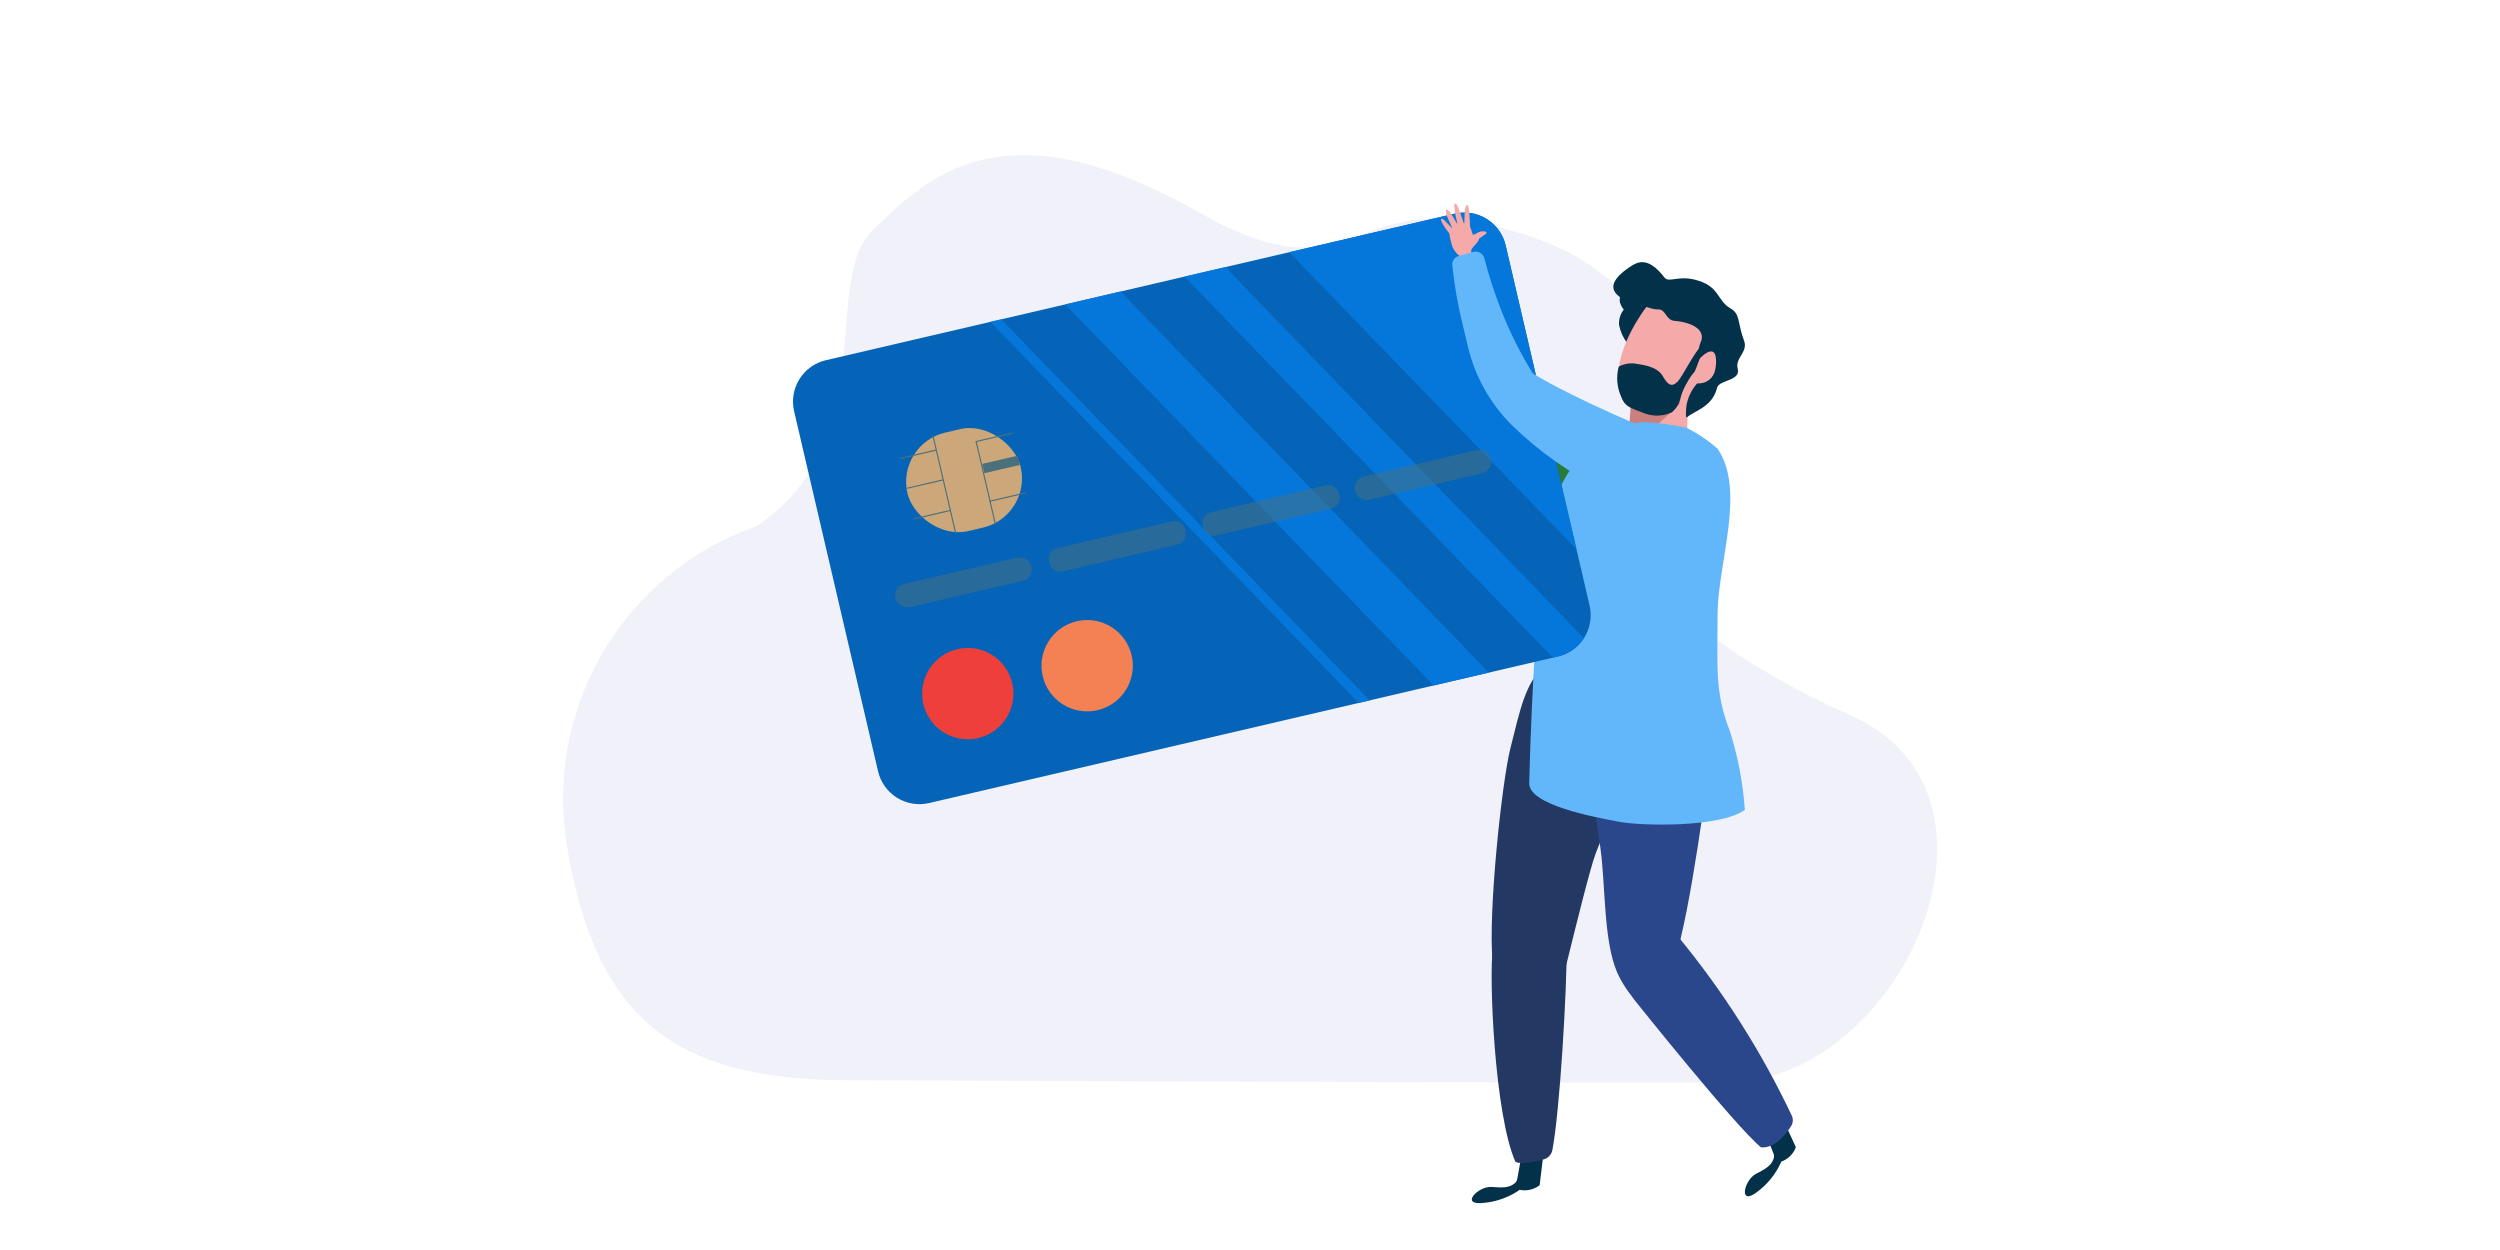 <?xml version="1.0" encoding="UTF-8"?>
<svg
  width="262px"
  height="131px"
  viewBox="0 0 262 131"
  version="1.1"
  xmlns="http://www.w3.org/2000/svg"
  xmlns:xlink="http://www.w3.org/1999/xlink"
>
  <title>Illustrazioni/card/pagamenti</title>
  <g
    id="Illustrazioni/card/pagamenti"
    stroke="none"
    stroke-width="1"
    fill="none"
    fill-rule="evenodd"
  >
    <rect
      id="Rectangle-Copy"
      fill="#FFFFFF"
      x="0"
      y="0"
      width="262"
      height="131"
    ></rect>
    <g
      id="pagamento_elettronico_2-2"
      transform="translate(56, -10)"
      fill-rule="nonzero"
    >
      <rect
        id="Rettangolo_4087"
        fill="#FFFFFF"
        opacity="0"
        x="0"
        y="0"
        width="150"
        height="150"
      ></rect>
      <path
        d="M23.278,65.145 C36.647,56.267 29.884,39.469 35.504,34.08 C41.124,28.691 49.004,20.527 69.679,32.273 C86.482,41.824 85.18,29.119 102.047,34.08 C102.153,34.109 102.259,34.138 102.788,34.289 C123.335,40.05 119.881,59.15 117.205,65.145 C114.264,71.727 125.99,79.596 138.005,85.003 C156.844,93.485 142.988,123.281 125.192,123.425 C111.813,123.531 70.32,123.319 32.811,123.206 C15.505,123.156 6.284,117.558 3.311,97.926 C1.292,83.634 9.653,69.908 23.278,65.145 Z"
        id="Tracciato_20638"
        fill="#F0F1F9"
      ></path>
      <g id="Raggruppa_24275" transform="translate(10.954, 5.441)">
        <path
          d="M78.541,36.029 C78.541,36.029 78.291,35.611 78.379,35.439 C78.467,35.267 78.797,34.509 78.797,34.509 L78.835,34.187 C78.835,34.187 79.257,33.687 79.328,33.587 C79.399,33.487 79.485,33.328 79.243,33.316 C78.944,33.335 78.664,33.471 78.464,33.695 C78.364,33.83 78.228,33.934 78.072,33.995 C77.916,33.74 77.745,33.494 77.561,33.258 C77.561,33.258 77.229,32.211 77.051,31.791 C76.873,31.371 76.775,31.145 76.651,31.169 C76.527,31.193 76.489,31.478 76.609,31.951 C76.699,32.306 76.833,32.825 76.887,33.066 C76.891,33.08 76.883,33.095 76.87,33.101 C76.857,33.107 76.841,33.102 76.833,33.09 C76.633,32.806 76.091,32.049 75.957,31.866 C75.791,31.64 75.521,31.286 75.378,31.378 C75.235,31.47 75.637,32.278 75.819,32.635 C75.939,32.874 76.091,33.143 76.181,33.298 C76.188,33.307 76.187,33.32 76.177,33.327 C76.168,33.335 76.155,33.333 76.148,33.324 C75.901,33.088 75.307,32.524 75.117,32.384 C74.874,32.206 74.735,32.184 74.681,32.245 C74.627,32.306 74.753,32.629 74.941,32.88 C75.089,33.08 75.576,33.645 75.773,33.874 C75.78,33.882 75.78,33.894 75.773,33.903 C75.766,33.911 75.755,33.914 75.745,33.909 C75.545,33.796 75.121,33.558 74.945,33.447 C74.702,33.297 74.508,33.224 74.436,33.338 C74.364,33.452 74.85,33.893 75.036,34.055 C75.222,34.217 75.669,34.538 75.669,34.538 C75.855,34.952 76.073,35.351 76.321,35.732 C76.579,36.079 76.929,36.347 77.33,36.508 C77.41,36.69 77.538,37.142 77.538,37.142 L78.843,36.568 L78.541,36.029 Z"
          id="Tracciato_8133-2"
          fill="#F6A9A9"
        ></path>
        <path
          d="M77.142,36.734 L78.516,35.969 C78.739,35.846 79.002,35.817 79.247,35.889 C79.491,35.962 79.696,36.129 79.816,36.354 C80.755,38.134 81.807,39.852 82.967,41.497 C84.329,43.434 85.858,45.248 87.536,46.918 C92.469,48.572 101.986,50.048 101.986,50.048 C104.545,50.681 106.216,52.591 105.693,54.573 L105.518,55.238 C104.996,57.221 102.497,58.315 99.938,57.682 L97.73,57.136 L97.694,57.126 C93.779,56.248 90.031,54.745 86.594,52.675 L86.594,52.675 C83.898,51.009 81.716,48.629 80.289,45.799 L79.345,43.924 C79.34,43.915 79.336,43.905 79.332,43.896 C78.312,41.933 77.435,39.9 76.708,37.811 C76.578,37.394 76.76,36.944 77.142,36.734 Z"
          id="Tracciato_8134-2"
          fill="#297A38"
        ></path>
        <g id="Raggruppa_17707-2" transform="translate(102.125, 32.033)">
          <path
            d="M1.509,17.631 C1.509,17.631 4.156,22.051 7.664,19.966 L7.778,16.293 L8.491,13.898 L1.791,13.898 C1.791,13.898 2.547,15.124 1.509,17.631 Z"
            id="Tracciato_8135-2"
            fill="#F6A9A9"
          ></path>
          <path
            d="M5.76,15.978 C5.049,16.614 3.978,17.832 2.978,17.917 C2.477,17.981 1.972,17.829 1.589,17.498 C1.775,16.308 1.842,15.102 1.789,13.898 L7.821,13.742 C7.231,14.571 6.538,15.322 5.76,15.978 L5.76,15.978 Z"
            id="Tracciato_8136-2"
            fill="#CC7F7F"
          ></path>
          <path
            d="M1.473,8.513 C1.04,7.949 0.741,7.294 0.599,6.597 C0.553,6.012 0.729,5.431 1.093,4.971 C1.093,4.971 0.124,3.863 1.099,3.171 C2.074,2.479 6.145,3.862 6.145,3.862 L1.473,8.513 Z"
            id="Tracciato_8137-2"
            fill="#023149"
          ></path>
          <path
            d="M3.19,5.06 C-0.748,10.727 0.516,14.396 1.444,14.985 C3.398,16.224 8.108,15.001 9.924,12.622 C11.74,10.243 11.624,7.101 9.66,5.603 C7.696,4.105 4.899,2.603 3.19,5.06 Z"
            id="Tracciato_8138-2"
            fill="#F6A9A9"
          ></path>
          <path
            d="M1.594,0.592 C2.418,0.022 3.543,-0.752 5.359,1.612 C5.798,2.183 6.736,1.404 8.487,1.823 C11.193,2.472 10.787,3.998 12.296,4.861 C13.323,5.447 12.989,6.337 13.696,8.222 C14.15,9.438 12.734,10.016 13.031,11.153 C13.378,12.484 11.078,12.311 10.874,13.161 C10.387,15.191 8.452,15.595 7.731,16.251 C7.516,16.445 7.637,15.382 7.654,15.093 C7.79,14.206 8.183,13.379 8.783,12.712 C9.351,12.74 10.767,12.545 10.768,10.412 C10.768,8.112 8.884,10.271 8.884,10.271 C8.828,9.671 8.905,9.065 9.109,8.497 C9.768,7.17 8.409,6.327 6.388,6.148 C5.515,6.071 5.48,4.948 4.759,4.955 C3.57,4.974 2.677,4.108 1.837,4.455 C1.388,4.642 0.991,3.887 0.626,3.613 C-0.654,2.656 0.209,1.548 1.594,0.592 Z"
            id="Tracciato_8139-2"
            fill="#023149"
          ></path>
          <path
            d="M0.569,10.94 C1.042,10.693 1.573,10.578 2.106,10.607 C2.742,10.737 4.532,10.787 5.201,11.98 C5.87,13.173 6.32,12.943 6.769,12.485 C7.218,12.027 8.705,9.045 9.224,8.836 C9.743,8.627 8.524,11.471 8.524,11.471 C8.223,11.807 7.964,12.178 7.753,12.577 C7.462,13.049 7.235,13.558 7.077,14.09 C6.966,14.735 6.631,15.319 6.131,15.741 C5.186,16.176 4.102,16.195 3.142,15.794 C1.664,15.242 1.186,15.089 0.826,14.107 C0.371,13.115 0.28,11.993 0.569,10.94 L0.569,10.94 Z"
            id="Tracciato_8140-2"
            fill="#023149"
          ></path>
        </g>
        <g
          id="Raggruppa_17708-2"
          transform="translate(115.909, 121.272)"
          fill="#023149"
        >
          <path
            d="M3.722,0 L5.344,3.513 C5.029,4.369 4.278,4.99 3.378,5.14 L2.002,1.634 C2.544,1.057 3.118,0.511 3.722,0 Z"
            id="Tracciato_8141-2"
          ></path>
          <path
            d="M2.546,2.866 C2.546,2.866 3.264,4.02 3.001,4.751 C2.738,5.482 2.119,5.805 1.147,6.317 C-0.111,6.979 -0.732,9.842 1.407,8.107 C2.446,7.31 3.268,6.266 3.798,5.07 C3.85,4.449 3.555,3.851 3.031,3.514 L2.546,2.866 Z"
            id="Tracciato_8142-2"
          ></path>
        </g>
        <g
          id="Raggruppa_17710-2"
          transform="translate(87.294, 124.924)"
          fill="#023149"
        >
          <path
            d="M7.57,0 L7.108,3.842 C6.39,4.405 5.426,4.54 4.581,4.196 L5.249,0.489 C6.013,0.282 6.788,0.118 7.57,0 L7.57,0 Z"
            id="Tracciato_8143-2"
          ></path>
          <path
            d="M5.066,1.823 C5.066,1.823 5.072,3.182 4.466,3.667 C3.86,4.152 3.166,4.102 2.066,4.027 C0.648,3.927 -1.382,6.043 1.349,5.687 C2.651,5.554 3.899,5.096 4.978,4.356 C5.348,3.855 5.411,3.19 5.141,2.628 L5.066,1.823 Z"
            id="Tracciato_8144-2"
          ></path>
        </g>
        <path
          d="M117.606,124.808 C114.922,122.616 104.45,109.494 104.45,109.494 C102.45,107.012 102.316,105.005 103.541,104.019 L103.952,103.688 C105.177,102.702 108.852,102.644 108.863,102.655 C113.605,108.404 117.619,114.716 120.813,121.449 C120.992,121.807 120.971,122.232 120.758,122.57 C120.221,123.425 119.065,124.908 117.606,124.808 Z"
          id="Tracciato_8145-2"
          fill="#2B478B"
        ></path>
        <path
          d="M91.336,82.982 C92.336,79.066 92.885,75.947 95.07,74.239 L107.18,76.096 C108.345,81.096 103.631,85.108 100.262,94.033 C99.682,95.569 98.122,101.911 97.256,105.417 C96.411,108.84 93.407,109.839 91.973,109.288 C89.605,108.377 89.517,105.819 89.473,105.326 C88.969,100.225 90.462,86.4 91.336,82.982 Z"
          id="Tracciato_8146-2"
          fill="#233862"
        ></path>
        <path
          d="M91.862,126.313 C89.668,121.401 89.082,106.85 89.492,104.05 C89.492,104.05 97.243,103.534 97.243,103.55 C97.258,108.359 96.525,120.932 95.736,125.082 C95.647,125.553 95.298,125.931 94.836,126.057 C93.925,126.303 92.423,126.636 91.862,126.313 Z"
          id="Tracciato_8147-2"
          fill="#233862"
        ></path>
        <path
          d="M99.805,76.725 C100.585,72.739 114.286,68.703 112.061,85.649 C111.55,89.541 109.561,104.201 107.88,106.825 C107.215,107.863 104.102,109.052 103.823,108.647 C103.314,107.985 102.882,107.267 102.537,106.507 C101.047,103.087 101.327,97.14 100.737,93.207 C100.252,89.948 98.907,81.312 99.805,76.725 Z"
          id="Tracciato_8148-2"
          fill="#2B478B"
        ></path>
        <path
          d="M100.204,50.176 C101,49.992 101.731,49.596 102.321,49.03 L102.273,49.704 L100.79,52.565 L99.496,50.225 C99.733,50.235 99.971,50.218 100.204,50.176 L100.204,50.176 Z"
          id="Tracciato_8149-2"
          fill="#C080B1"
        ></path>
        <path
          d="M95.602,58.356 C97.545,50.434 104.35,48.799 105.225,48.794 C106.76,48.86 108.285,49.059 109.786,49.387 C110.965,49.977 112.062,50.716 113.052,51.587 C116.052,56 113.052,63.555 113.052,68.97 C113.052,74.385 112.728,77.07 114.317,81.12 C115.176,83.818 115.71,86.609 115.906,89.434 C113.279,91.325 105.018,91.107 102.811,90.697 C99.927,90.162 93.247,88.897 93.306,86.627 C93.566,76.581 94.233,63.948 95.602,58.356 Z"
          id="Tracciato_8150-2"
          fill="#61B7FA"
        ></path>
        <g
          id="Raggruppa_17716"
          transform="translate(57.953, 57.834) rotate(-44.028) translate(-57.953, -57.834) translate(14.522, 19.379)"
        >
          <g id="Raggruppa_17714">
            <path
              d="M60.215,76.275 L2.166,41.521 C1.152,40.915 0.421,39.93 0.134,38.785 C-0.154,37.639 0.026,36.427 0.633,35.413 L20.533,2.168 C21.139,1.153 22.124,0.421 23.271,0.134 C24.417,-0.154 25.631,0.026 26.645,0.635 L84.694,35.388 C85.707,35.995 86.438,36.979 86.726,38.124 C87.013,39.27 86.834,40.482 86.227,41.495 L66.327,74.741 C65.721,75.756 64.736,76.487 63.589,76.775 C62.443,77.063 61.229,76.883 60.215,76.275 Z"
              id="Tracciato_8151"
              fill="#0564B7"
            ></path>
            <polygon
              id="Tracciato_8152"
              fill="#0677DA"
              points="42.837 10.33 41.837 9.73 41.837 65.271 42.837 65.871"
            ></polygon>
            <polygon
              id="Tracciato_8153"
              fill="#0677DA"
              points="53.851 16.919 48.751 13.87 48.751 69.411 53.851 72.461"
            ></polygon>
            <path
              d="M63.516,23.63 C63.516,23.343 63.555,23.056 63.631,22.778 L59.761,20.461 L59.761,76.003 L60.215,76.275 C61.207,76.869 62.391,77.053 63.515,76.787 L63.516,23.63 Z"
              id="Tracciato_8154"
              fill="#0677DA"
            ></path>
            <path
              d="M84.693,35.389 L69.431,26.251 L69.431,69.551 L86.231,41.496 C86.837,40.483 87.016,39.27 86.727,38.124 C86.439,36.979 85.707,35.995 84.693,35.389 Z"
              id="Tracciato_8155"
              fill="#0677DA"
            ></path>
            <g id="Raggruppa_17713" transform="translate(20.373, 12.059)">
              <rect
                id="Rettangolo_561"
                fill="#CCA77A"
                transform="translate(7.949, 7.676) rotate(30.924) translate(-7.949, -7.676) "
                x="1.858"
                y="2.377"
                width="12.182"
                height="10.599"
                rx="5.298"
              ></rect>
              <g
                id="Raggruppa_17712"
                transform="translate(1.302, 1.311)"
                fill="#4B6F7B"
              >
                <polygon
                  id="Tracciato_8156"
                  points="7.487 0.723 6.727 1.992 3.4 0 3.338 0.1 6.666 2.1 5.079 4.746 1.751 2.753 1.689 2.853 5.017 4.849 3.389 7.568 0.062 5.576 0 5.679 3.328 7.671 2.094 9.731 2.194 9.793 7.59 0.785"
                ></polygon>
                <rect
                  id="Rettangolo_562"
                  transform="translate(10.347, 8.251) rotate(-59.076) translate(-10.347, -8.251) "
                  x="10.287"
                  y="6.347"
                  width="1"
                  height="3.81"
                ></rect>
                <polygon
                  id="Tracciato_8157"
                  points="10.385 11.896 10.447 11.796 7.155 9.821 10.389 4.418 13.682 6.39 13.744 6.29 10.347 4.253 7.055 9.759 7.03 9.744 6.968 9.844 6.993 9.859 5.755 11.923 5.855 11.985 7.089 9.925"
                ></polygon>
              </g>
            </g>
            <path
              d="M19.975,40.229 C18.981,41.89 19.085,43.986 20.239,45.54 C21.392,47.093 23.368,47.799 25.246,47.328 C27.123,46.857 28.531,45.301 28.814,43.386 C29.097,41.472 28.198,39.575 26.538,38.581 C24.27,37.224 21.332,37.962 19.975,40.229 Z"
              id="Tracciato_8158"
              fill="#F48154"
            ></path>
            <path
              d="M8.948,33.635 C7.953,35.296 8.057,37.392 9.211,38.946 C10.364,40.5 12.34,41.206 14.218,40.735 C16.095,40.264 17.503,38.708 17.786,36.794 C18.069,34.879 17.171,32.983 15.511,31.988 C13.244,30.631 10.305,31.368 8.948,33.635 Z"
              id="Tracciato_8159"
              fill="#EE3F3A"
            ></path>
          </g>
          <g
            id="Raggruppa_17715"
            opacity="0.5"
            style="mix-blend-mode: multiply"
            transform="translate(13.908, 22.572)"
            fill="#4B6F7B"
          >
            <rect
              id="Rettangolo_563"
              transform="translate(6.929, 4.828) rotate(30.86) translate(-6.929, -4.828) "
              x="-0.398"
              y="3.582"
              width="14.655"
              height="2.492"
              rx="1.246"
            ></rect>
            <path
              d="M25.813,17.563 L15.181,11.21 C14.643,10.888 14.468,10.192 14.789,9.654 L14.903,9.463 C15.225,8.925 15.921,8.75 16.459,9.071 L27.091,15.424 C27.629,15.745 27.804,16.442 27.483,16.98 L27.369,17.171 C27.048,17.709 26.351,17.884 25.813,17.563 Z"
              id="Tracciato_8160"
            ></path>
            <path
              d="M40.02,26.052 L29.388,19.699 C28.85,19.377 28.675,18.681 28.996,18.143 L29.11,17.952 C29.432,17.414 30.128,17.239 30.666,17.56 L41.298,23.913 C41.836,24.234 42.011,24.931 41.69,25.469 L41.576,25.66 C41.254,26.198 40.558,26.373 40.02,26.052 Z"
              id="Tracciato_8161"
            ></path>
            <path
              d="M43.296,28.947 L55.459,28.947 C56.147,28.947 56.705,29.505 56.705,30.193 L56.705,30.193 C56.705,30.881 56.147,31.439 55.459,31.439 L43.296,31.439 C42.608,31.439 42.05,30.881 42.05,30.193 L42.05,30.193 C42.05,29.505 42.608,28.947 43.296,28.947 Z"
              id="Rettangolo_564"
              transform="translate(49.378, 30.193) rotate(30.86) translate(-49.378, -30.193) "
            ></path>
          </g>
        </g>
        <path
          d="M87.282,31.24 C87.282,31.24 87.157,30.769 87.289,30.628 C87.421,30.487 87.947,29.85 87.947,29.85 L88.073,29.55 C88.073,29.55 88.618,29.182 88.713,29.109 C88.808,29.036 88.935,28.903 88.706,28.825 C88.413,28.761 88.106,28.814 87.852,28.973 C87.719,29.076 87.56,29.139 87.392,29.155 C87.313,28.867 87.217,28.583 87.105,28.306 C87.105,28.306 87.075,27.206 87.02,26.755 C86.965,26.304 86.933,26.055 86.805,26.046 C86.677,26.037 86.564,26.299 86.548,26.786 C86.537,27.152 86.523,27.686 86.508,27.934 C86.508,27.949 86.497,27.962 86.482,27.964 C86.467,27.966 86.453,27.957 86.449,27.942 C86.334,27.614 86.024,26.742 85.949,26.524 C85.849,26.26 85.691,25.845 85.527,25.895 C85.363,25.945 85.527,26.828 85.603,27.226 C85.653,27.488 85.725,27.789 85.768,27.963 C85.772,27.974 85.767,27.986 85.756,27.99 C85.746,27.995 85.733,27.99 85.729,27.979 C85.557,27.679 85.142,26.979 84.997,26.791 C84.813,26.553 84.685,26.491 84.616,26.537 C84.547,26.583 84.579,26.926 84.691,27.219 C84.779,27.451 85.091,28.13 85.216,28.404 C85.22,28.414 85.216,28.425 85.207,28.431 C85.199,28.437 85.187,28.436 85.179,28.429 C85.016,28.264 84.679,27.92 84.533,27.763 C84.341,27.552 84.175,27.428 84.074,27.518 C83.973,27.608 84.319,28.166 84.452,28.373 C84.585,28.58 84.928,29.012 84.928,29.012 C84.993,29.461 85.094,29.905 85.228,30.339 C85.38,30.744 85.642,31.098 85.983,31.364 C86.01,31.564 86.008,32.031 86.008,32.031 L87.421,31.84 L87.282,31.24 Z"
          id="Tracciato_8162"
          fill="#F6A9A9"
        ></path>
        <path
          d="M85.243,32.338 C85.211,31.903 85.491,31.505 85.911,31.388 L87.424,30.96 C87.67,30.89 87.935,30.922 88.157,31.049 C88.379,31.177 88.541,31.388 88.605,31.636 C89.109,33.584 89.738,35.498 90.488,37.366 C91.368,39.564 92.438,41.681 93.688,43.692 C98.107,46.438 107.031,50.067 107.031,50.067 C109.376,51.272 110.562,53.516 109.597,55.325 L109.273,55.931 C108.308,57.74 105.625,58.231 103.28,57.024 L101.257,55.984 L101.225,55.965 C97.617,54.209 94.316,51.884 91.449,49.078 L91.449,49.078 C89.21,46.836 87.634,44.017 86.897,40.935 L86.41,38.893 C86.41,38.883 86.41,38.873 86.404,38.863 C85.86,36.719 85.472,34.538 85.243,32.338 L85.243,32.338 Z"
          id="Tracciato_8163"
          fill="#61B7FA"
        ></path>
      </g>
    </g>
  </g>
</svg>
